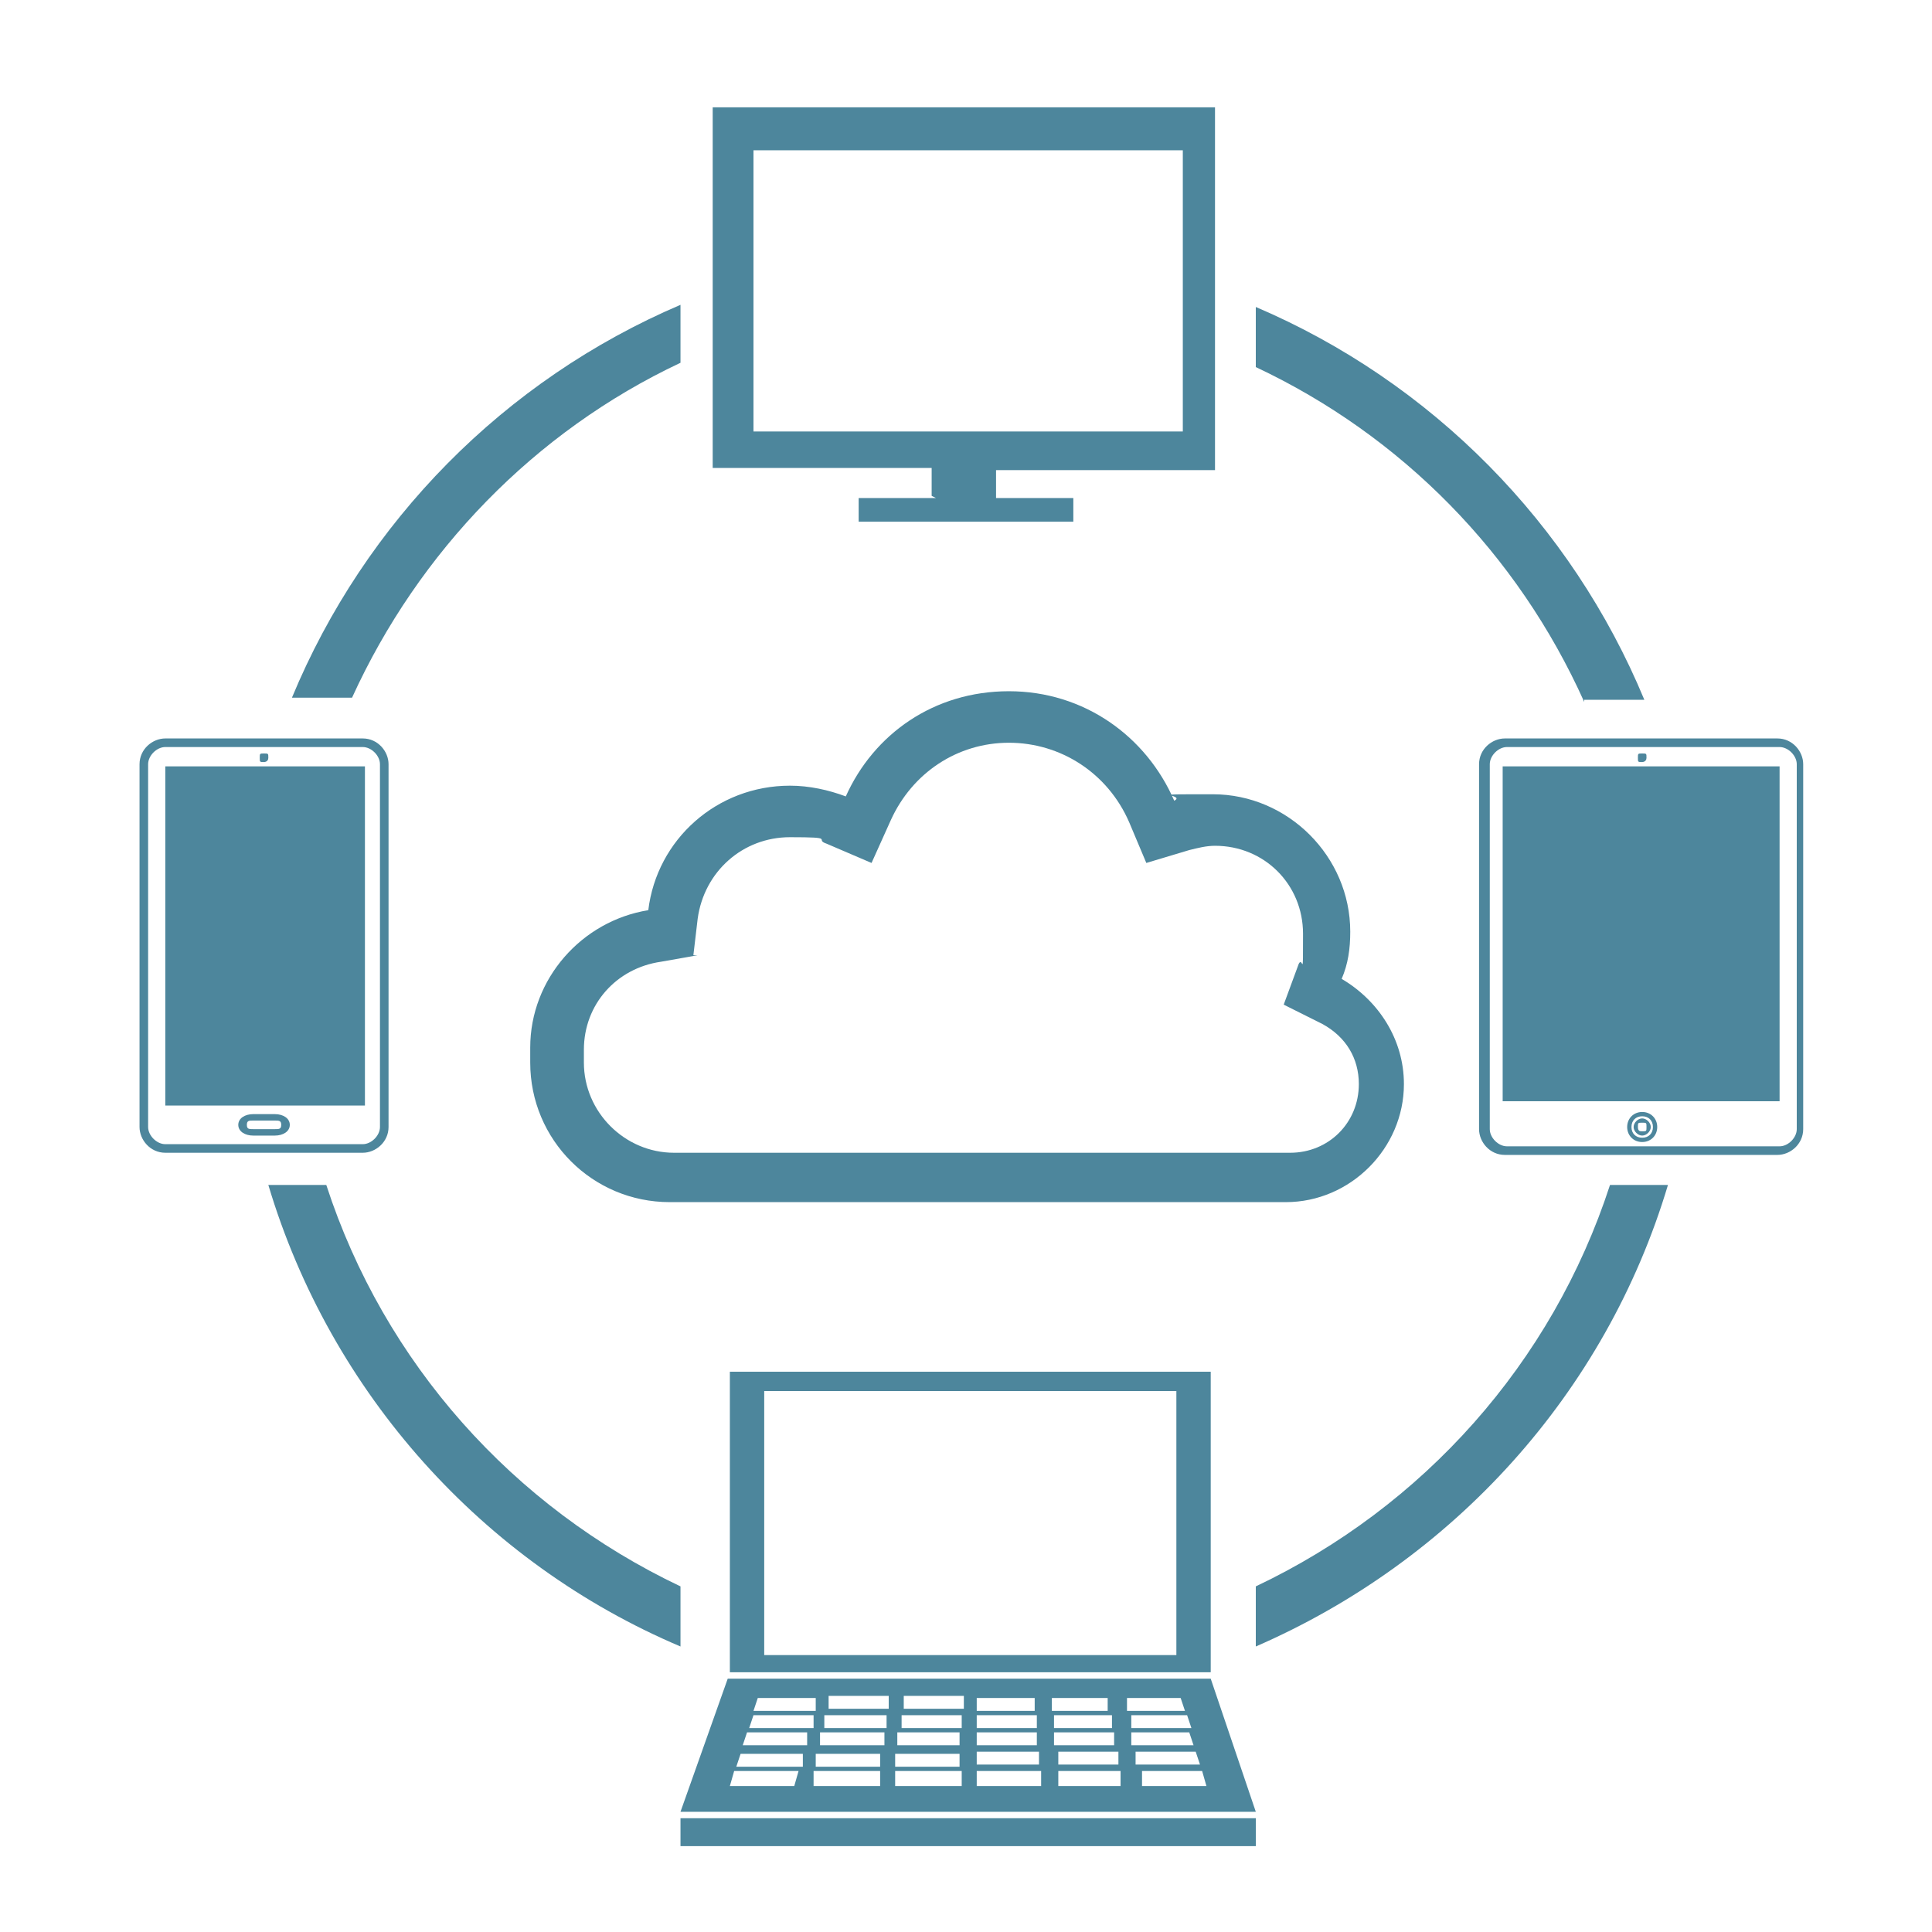 <?xml version="1.0" encoding="UTF-8"?>
<svg id="_レイヤー_1" data-name="レイヤー 1" xmlns="http://www.w3.org/2000/svg" version="1.1" viewBox="0 0 90 90">
  <defs>
    <style>
      .cls-1 {
        fill: #4d869c;
        stroke-width: 0px;
      }
    </style>
  </defs>
  <path class="cls-1" d="M24.7,48.9v.6c0,3.6,2.9,6.5,6.5,6.5h28.7c3,0,5.5-2.5,5.5-5.5h0c0-2.1-1.2-3.9-2.9-4.9.3-.7.4-1.4.4-2.2,0-3.5-2.9-6.4-6.4-6.4s-1.2,0-1.8.3c-1.3-3-4.2-5.1-7.7-5.1s-6.3,2-7.6,4.9c-.8-.3-1.7-.5-2.6-.5-3.4,0-6.2,2.5-6.6,5.8-3.1.5-5.5,3.2-5.5,6.4ZM32.3,44.5l.2-1.7c.3-2.2,2.1-3.8,4.3-3.8s1.1.1,1.7.3l2.1.9.9-2c1-2.2,3.1-3.6,5.5-3.6s4.6,1.4,5.6,3.7l.8,1.9,2-.6c.4-.1.8-.2,1.2-.2,2.3,0,4.1,1.8,4.1,4.1s0,1-.2,1.4l-.7,1.9,1.8.9c1.1.6,1.7,1.6,1.7,2.8h0c0,1.8-1.4,3.2-3.2,3.2h-28.7c-2.3,0-4.2-1.9-4.2-4.2v-.6c0-2.1,1.5-3.8,3.6-4.1l1.7-.3Z"/>
  <path class="cls-1" d="M43.6,23.2h-3.6v1.1h10v-1.1h-3.6v-1.3h10.2V5h-23.4v16.8h10.2v1.3ZM35.1,20.1V7h20v13.1h-20Z"/>
  <rect class="cls-1" x="31.7" y="84.7" width="26.8" height="1.3"/>
  <path class="cls-1" d="M56.4,77.9v-14h-22.4v14h22.4ZM35.6,64.8h19.2v12.3h-19.2v-12.3Z"/>
  <path class="cls-1" d="M33.9,78.2l-2.2,6.2h26.8l-2.1-6.2h-22.4ZM35.3,79.1h2.7v.6h-2.9l.2-.6ZM37,83.2h-3l.2-.7h3l-.2.7ZM37.3,82.3h-3l.2-.6h2.9v.6ZM37.5,81.3h-2.9l.2-.6h2.8v.6ZM37.7,80.5h-2.8l.2-.6h2.8v.6ZM40.9,83.2h-3v-.7h3.1v.7ZM41,82.3h-3v-.6h3v.6ZM41.1,81.3h-2.9v-.6h3v.6ZM41.2,80.5h-2.8v-.6h2.9v.6ZM41.3,79.6h-2.7v-.6h2.8v.6ZM44.7,83.2h-3v-.7h3.1v.7ZM44.7,82.3h-3v-.6h3v.6ZM44.7,81.3h-2.9v-.6h2.9v.6ZM44.8,80.5h-2.8v-.6h2.8v.6ZM44.8,79.6h-2.7v-.6h2.8v.6ZM48.2,79.1v.6s-2.7,0-2.7,0v-.6s2.7,0,2.7,0ZM45.5,79.9h2.8v.6s-2.8,0-2.8,0v-.6ZM48.3,80.7v.6c0,0-2.8,0-2.8,0v-.6s2.8,0,2.8,0ZM48.4,81.6v.6c0,0-2.9,0-2.9,0v-.6s2.9,0,2.9,0ZM45.5,83.2v-.7s3,0,3,0v.7c0,0-3,0-3,0ZM48.9,79.1h2.7v.6c.1,0-2.6,0-2.6,0v-.6ZM49,79.9h2.8v.6c.1,0-2.7,0-2.7,0v-.6ZM49.1,80.7h2.8v.6c.1,0-2.8,0-2.8,0v-.6ZM49.2,81.6h2.9v.6c.1,0-2.8,0-2.8,0v-.6ZM49.3,83.2v-.7c0,0,2.9,0,2.9,0v.7c.1,0-2.9,0-2.9,0ZM52.3,79.1h2.7l.2.6h-2.7v-.6ZM52.5,79.9h2.8l.2.6h-2.8v-.6ZM52.6,80.7h2.8l.2.6h-2.9v-.6ZM52.8,81.6h2.9l.2.6h-3v-.6ZM53.2,83.2v-.7c-.1,0,2.8,0,2.8,0l.2.7h-3Z"/>
  <path class="cls-1" d="M18.1,52.5v-16.9c0-.6-.5-1.2-1.2-1.2H7.7c-.6,0-1.2.5-1.2,1.2v16.9c0,.6.5,1.2,1.2,1.2h9.2c.6,0,1.2-.5,1.2-1.2ZM6.9,52.5v-16.9c0-.4.4-.8.8-.8h9.2c.4,0,.8.4.8.8v16.9c0,.4-.4.8-.8.8H7.7c-.4,0-.8-.4-.8-.8Z"/>
  <rect class="cls-1" x="7.7" y="35.7" width="9.3" height="15.8"/>
  <path class="cls-1" d="M12.3,35.5c0,0,.2,0,.2-.2s0-.2-.2-.2-.2,0-.2.2,0,.2.2.2Z"/>
  <path class="cls-1" d="M12.8,51.9h-1c-.4,0-.7.2-.7.5s.3.5.7.5h1c.4,0,.7-.2.7-.5s-.3-.5-.7-.5ZM12.8,52.6h-1c-.2,0-.3,0-.3-.2s.1-.2.3-.2h1c.2,0,.3,0,.3.2s-.1.2-.3.2Z"/>
  <path class="cls-1" d="M82.8,34.4h-12.7c-.6,0-1.2.5-1.2,1.2v17c0,.6.5,1.2,1.2,1.2h12.7c.6,0,1.2-.5,1.2-1.2v-17c0-.6-.5-1.2-1.2-1.2ZM83.7,52.6c0,.4-.4.8-.8.8h-12.7c-.4,0-.8-.4-.8-.8v-17c0-.4.4-.8.8-.8h12.7c.4,0,.8.4.8.8v17Z"/>
  <rect class="cls-1" x="70" y="35.7" width="12.9" height="15.6"/>
  <path class="cls-1" d="M76.5,35.5c0,0,.2,0,.2-.2s0-.2-.2-.2-.2,0-.2.2,0,.2.2.2Z"/>
  <path class="cls-1" d="M76.5,51.8c-.4,0-.7.3-.7.7s.3.7.7.7.7-.3.7-.7-.3-.7-.7-.7ZM76.5,53c-.3,0-.5-.2-.5-.5s.2-.5.5-.5.5.2.5.5-.2.5-.5.5Z"/>
  <path class="cls-1" d="M76.5,52.1c-.2,0-.4.2-.4.4s.2.4.4.4.4-.2.4-.4-.2-.4-.4-.4ZM76.5,52.7c-.1,0-.2,0-.2-.2s0-.2.2-.2.2,0,.2.2,0,.2-.2.2Z"/>
  <path class="cls-1" d="M31.7,17v-2.8c-8.2,3.5-14.7,10.1-18.1,18.3h2.8c3.1-6.8,8.5-12.4,15.3-15.6Z"/>
  <path class="cls-1" d="M73.8,32.6h2.8c-3.4-8.2-9.9-14.8-18.1-18.3v2.8c6.8,3.2,12.2,8.7,15.3,15.6Z"/>
  <path class="cls-1" d="M31.7,73.9c-7.8-3.7-13.8-10.4-16.5-18.7h-2.7c2.9,9.7,10,17.6,19.2,21.5v-2.8Z"/>
  <path class="cls-1" d="M58.5,73.9v2.8c9.2-4,16.3-11.8,19.2-21.5h-2.7c-2.7,8.3-8.7,15-16.5,18.7Z"/>
</svg>